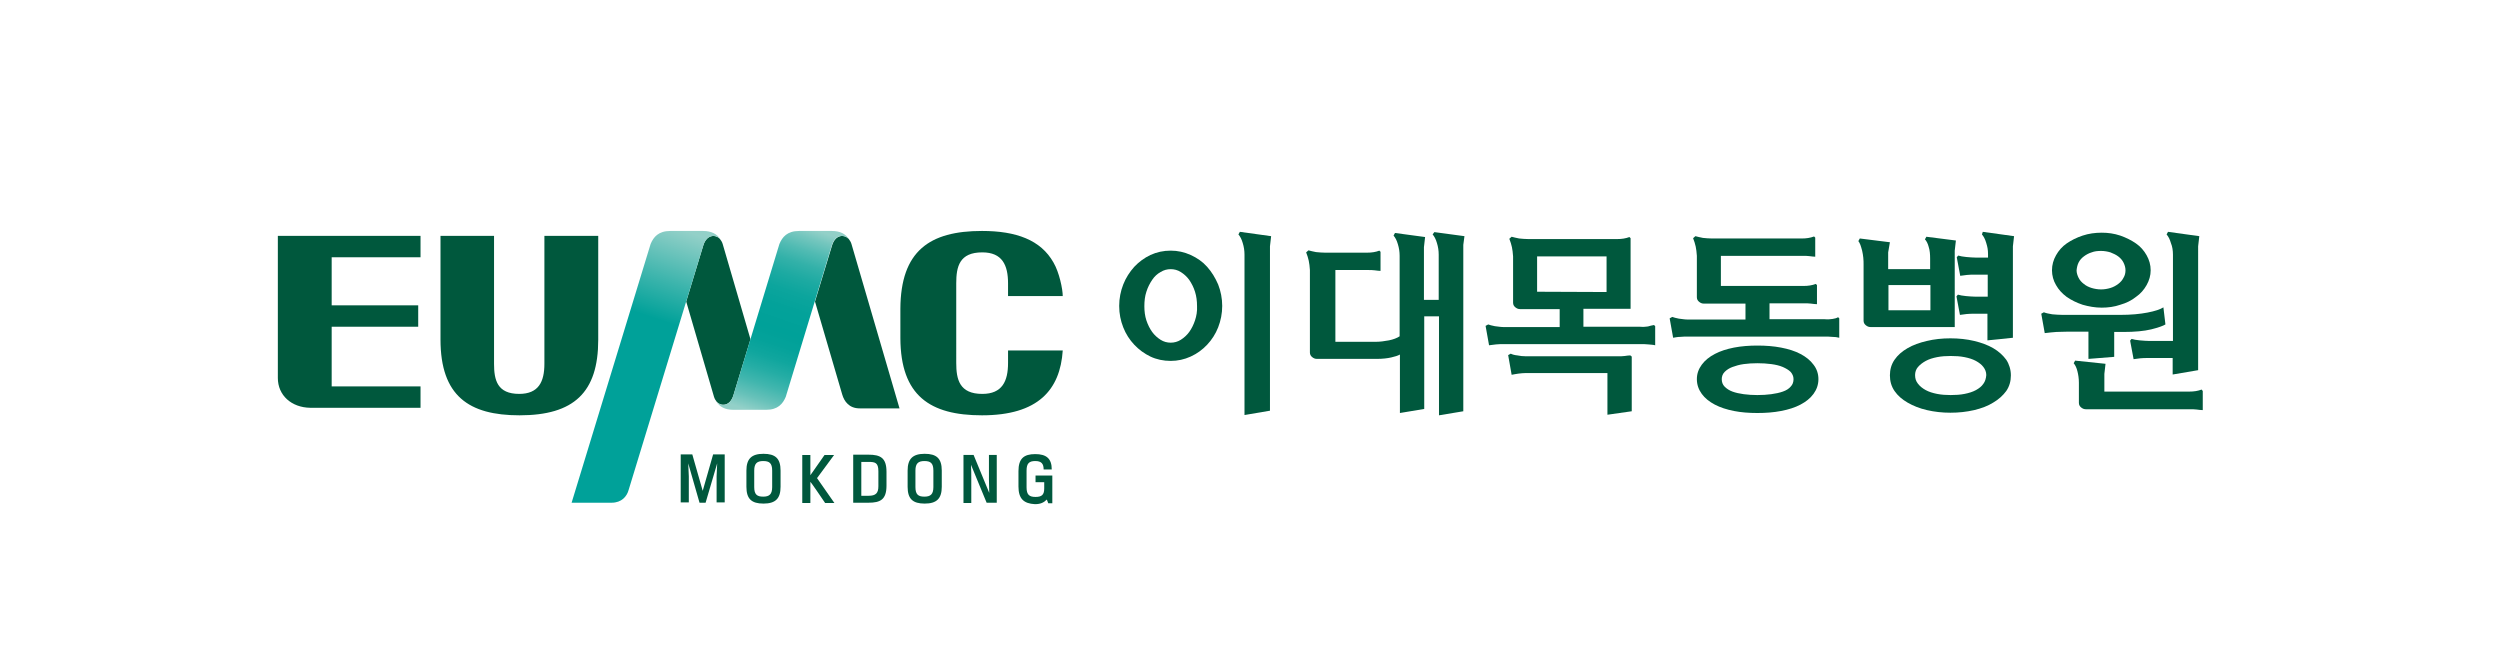 <?xml version="1.0" encoding="utf-8"?>
<!-- Generator: Adobe Illustrator 26.3.1, SVG Export Plug-In . SVG Version: 6.00 Build 0)  -->
<svg version="1.1" id="레이어_1" xmlns="http://www.w3.org/2000/svg" xmlns:xlink="http://www.w3.org/1999/xlink" x="0px"
	 y="0px" viewBox="0 0 863.8 230.8" style="enable-background:new 0 0 863.8 230.8;" xml:space="preserve">
<style type="text/css">
	.st0{fill:#00583D;}
	.st1{fill:url(#SVGID_1_);}
	.st2{fill:url(#SVGID_00000000909403428778305880000005112839794325506698_);}
</style>
<g>
	<g>
		<g>
			<g>
				<path class="st0" d="M152.1,81.5h18.6v44.2c0,5.6,1.1,10.4,8.7,10.4c6.7,0,8.7-4.2,8.7-10.4V81.5h18.6v35.9
					c0,18.2-8.4,26.1-27.2,26.1c-17.5,0-27.3-6.7-27.3-26.2V81.5H152.1z"/>
				<path class="st0" d="M145.3,88.9v-7.4H96v49.1c0,6,4.7,10.2,11.2,10.3h38.1v-7.4h-30.7v-20.6h29.9v-7.4h-29.9V88.9H145.3z"/>
				<path class="st0" d="M311.1,116.9c0.1,19.8,10.2,26.6,28.2,26.6c19.4,0,27-8.8,27.9-22.4c-1.4,0-18.9,0-18.9,0v4.3
					c0,6.3-2,10.7-8.9,10.7c-7.9,0-9-5-9-10.7V97.9c0-5.8,1.1-10.7,9-10.7c6.9,0,8.9,4.4,8.9,10.7v4.4h18.9c0-2.4-1.2-8.2-3.2-11.6
					c-4.4-7.8-12.9-10.9-24.7-10.9c-18.1,0-28.1,6.9-28.2,26.9l0,0L311.1,116.9L311.1,116.9z"/>
				<g>
					<path class="st0" d="M294.2,84.3c-0.2-0.7-0.6-1.3-1-1.8c-1.4-1.5-4.5-1.6-5.7,2.3l-5.9,19.4l9.4,32.1c0.7,2.4,2.4,4.8,6,4.8
						h13.8L294.2,84.3z"/>
					<path class="st0" d="M249.7,84.3c-0.2-0.7-0.6-1.3-1-1.8c-1.4-1.5-4.5-1.6-5.7,2.3l-5.9,19.4l9.6,32.9c0.2,0.7,0.6,1.3,1,1.8
						c1.4,1.5,4.5,1.6,5.7-2.3l5.9-19.4L249.7,84.3z"/>
					
						<linearGradient id="SVGID_1_" gradientUnits="userSpaceOnUse" x1="280.981" y1="150.704" x2="259.808" y2="87.864" gradientTransform="matrix(1 0 0 -1 0 230)">
						<stop  offset="0" style="stop-color:#93D0C8"/>
						<stop  offset="4.889850e-02" style="stop-color:#74C6BE"/>
						<stop  offset="0.116" style="stop-color:#51BBB3"/>
						<stop  offset="0.187" style="stop-color:#33B1A9"/>
						<stop  offset="0.262" style="stop-color:#1DAAA2"/>
						<stop  offset="0.343" style="stop-color:#0CA59D"/>
						<stop  offset="0.434" style="stop-color:#03A29A"/>
						<stop  offset="0.557" style="stop-color:#00A199"/>
						<stop  offset="0.629" style="stop-color:#04A29A"/>
						<stop  offset="0.703" style="stop-color:#10A69E"/>
						<stop  offset="0.776" style="stop-color:#25ADA5"/>
						<stop  offset="0.85" style="stop-color:#41B6AE"/>
						<stop  offset="0.925" style="stop-color:#66C1B9"/>
						<stop  offset="0.998" style="stop-color:#92D0C8"/>
						<stop  offset="1" style="stop-color:#93D0C8"/>
					</linearGradient>
					<path class="st1" d="M287.4,79.8h-11.3c-4.1,0-5.8,2.1-6.8,4.5l-15.9,52.3c-1.2,3.9-4.3,3.8-5.8,2.3c1.1,1.6,2.8,2.7,5.8,2.7
						h11.3c4.1,0,5.8-2.1,6.8-4.5l15.9-52.3c1.2-3.9,4.3-3.8,5.8-2.3C292.2,80.9,290.4,79.8,287.4,79.8z"/>
				</g>
			</g>
			
				<linearGradient id="SVGID_00000000215785049574110770000014658342572890097792_" gradientUnits="userSpaceOnUse" x1="237.869" y1="149.774" x2="227.662" y2="119.48" gradientTransform="matrix(1 0 0 -1 0 230)">
				<stop  offset="0" style="stop-color:#93D0C8"/>
				<stop  offset="0.582" style="stop-color:#3BB4AC"/>
				<stop  offset="1" style="stop-color:#00A199"/>
			</linearGradient>
			<path style="fill:url(#SVGID_00000000215785049574110770000014658342572890097792_);" d="M242.9,79.8h-11.3
				c-4.1,0-5.8,2.1-6.8,4.5l-27.3,89.4h13.8c3.5,0,5.3-2.2,5.9-4.4L243,84.8l0,0c1.2-3.9,4.3-3.8,5.8-2.3
				C247.7,80.9,245.9,79.8,242.9,79.8z"/>
		</g>
		<g>
			<g>
				<path class="st0" d="M243.8,173.7h-2.1l-3.9-13.6l0.2,4.5v9h-2.8V157h4l3.6,12.6l0,0l3.6-12.6h4v16.6h-2.8v-9l0.2-4.5
					L243.8,173.7z"/>
				<path class="st0" d="M269.7,168.2c0,4.1-1.8,5.8-5.9,5.8s-5.9-1.6-5.9-5.8v-5.6c0-4.1,1.8-5.8,5.9-5.8s5.9,1.6,5.9,5.8V168.2z
					 M260.6,168.3c0,2.6,1,3.3,3.1,3.3s3.1-0.8,3.1-3.3v-5.7c0-2.6-1-3.3-3.1-3.3s-3.1,0.8-3.1,3.3V168.3z"/>
				<path class="st0" d="M282.3,165.2l6,8.6h-3.2c-5.2-7.7-5.1-7.3-5.1-7.3v7.3h-2.8v-16.6h2.8v7l4.9-7h3.3L282.3,165.2z"/>
				<path class="st0" d="M294.8,173.7v-16.6h5.3c4.1,0,6.2,1.1,6.2,5.9v4.8c0,4.8-2.1,5.9-6.2,5.9L294.8,173.7L294.8,173.7z
					 M297.6,159.5v11.8h2.5c2.5,0,3.4-0.9,3.4-3.3v-5.2c0-3-1.2-3.2-3.4-3.2h-2.5V159.5z"/>
				<path class="st0" d="M325.4,168.2c0,4.1-1.8,5.8-5.9,5.8s-5.9-1.6-5.9-5.8v-5.6c0-4.1,1.8-5.8,5.9-5.8s5.9,1.6,5.9,5.8V168.2z
					 M316.3,168.3c0,2.6,1,3.3,3.1,3.3s3.1-0.8,3.1-3.3v-5.7c0-2.6-1-3.3-3.1-3.3s-3.1,0.8-3.1,3.3V168.3z"/>
				<path class="st0" d="M344.4,173.7h-3.5l-5.4-13.1c0.1,1.2,0.1,3.7,0.1,5v8.2h-2.7v-16.6h3.5l5.4,13.1c0-1.3-0.1-3.6-0.1-4.7
					v-8.4h2.7V173.7z"/>
				<path class="st0" d="M351.9,168.1v-5.3c0-4.3,1.8-5.9,5.8-5.9c3.9,0,5.7,1.6,5.7,5.3h-2.8c0-2-0.8-2.9-2.9-2.9s-3,0.8-3,3.3v5.8
					c0,2.6,1,3.3,3.1,3.3s3-0.7,3-2.9v-2.2h-3v-2.3h5.8v9.6h-1.4l-0.5-1.3c-1,1-2.1,1.6-4.1,1.6C353.7,174,351.9,172.3,351.9,168.1z
					"/>
			</g>
		</g>
	</g>
	<g>
		<path class="st0" d="M684.8,81c0.6,0.7,1.1,1.6,1.5,3c0.4,1.3,0.6,2.3,0.6,3.7V89h-4.3c-0.9,0-2-0.1-3.2-0.2s-2.1-0.3-2.8-0.5
			l-0.5,0.6l1.2,6.4c0.7-0.1,1.4-0.2,2.3-0.3c0.9-0.1,1.7-0.1,2.5-0.1h4.7v7.6h-4.3c-0.9,0-2-0.1-3.2-0.2s-2.1-0.3-2.8-0.5l-0.5,0.6
			l1.2,6.4c0.7-0.1,1.4-0.2,2.3-0.3c0.9-0.1,1.7-0.1,2.5-0.1h4.7v9.2l8.8-0.9V85.1l0.4-3.5l-10.8-1.5L684.8,81z"/>
		<path class="st0" d="M675.4,86.6l0.4-3.5l-10.2-1.3l-0.5,0.9c0.5,0.5,1,1.4,1.3,2.6c0.4,1.2,0.5,2.6,0.5,4.1V93h-14.5v-5.8
			l0.6-3.5l-10.4-1.3l-0.5,0.9c0.2,0.3,0.5,0.7,0.7,1.3c0.2,0.6,0.4,1.2,0.6,2c0.2,0.8,0.3,1.6,0.4,2.4c0.1,0.9,0.1,1.7,0.1,2.4
			v19.4c0,0.7,0.3,1.2,0.8,1.6s1,0.6,1.6,0.6h29.1L675.4,86.6L675.4,86.6z M667,107.2h-14.5v-8.7H667V107.2z"/>
		<path class="st0" d="M688.7,120.3c-1.9-1.1-4.1-1.9-6.6-2.5s-5.3-0.9-8.2-0.9s-5.6,0.3-8.1,0.9c-2.6,0.6-4.8,1.4-6.7,2.5
			s-3.4,2.4-4.5,4s-1.6,3.4-1.6,5.4c0,2,0.5,3.8,1.6,5.4c1.1,1.6,2.6,2.9,4.5,4s4.1,2,6.7,2.6c2.6,0.6,5.3,0.9,8.1,0.9
			c2.9,0,5.6-0.3,8.2-0.9c2.5-0.6,4.7-1.4,6.6-2.6c1.9-1.1,3.4-2.5,4.5-4c1.1-1.6,1.6-3.4,1.6-5.4s-0.6-3.9-1.6-5.4
			C692.1,122.8,690.6,121.4,688.7,120.3z M685.3,132.6c-0.6,0.9-1.5,1.6-2.6,2.2c-1.1,0.6-2.4,1-3.9,1.3s-3.1,0.4-4.8,0.4
			c-1.6,0-3.2-0.1-4.7-0.4c-1.5-0.3-2.8-0.7-3.9-1.3c-1.1-0.6-2-1.3-2.7-2.2s-1-1.8-1-3c0-1,0.3-2,1-2.8s1.6-1.5,2.7-2.1
			c1.1-0.6,2.4-1,3.9-1.3s3.1-0.4,4.7-0.4c1.7,0,3.3,0.1,4.8,0.4s2.8,0.7,3.9,1.3c1.1,0.6,2,1.3,2.6,2.1c0.6,0.8,1,1.7,1,2.8
			C686.2,130.8,685.9,131.8,685.3,132.6z"/>
		<path class="st0" d="M750.8,88v29.8h-8.3c-0.9,0-2-0.1-3.2-0.2s-2.1-0.3-2.8-0.5l-0.5,0.6l1.2,6.4c0.7-0.1,1.4-0.2,2.3-0.3
			c0.9-0.1,1.7-0.1,2.5-0.1h8.7v5.7l8.8-1.5V85.1l0.4-3.5l-10.8-1.5l-0.5,0.9c0.6,0.7,1.1,1.6,1.5,3C750.6,85.2,750.8,86.6,750.8,88
			z"/>
		<path class="st0" d="M760.7,134.6c-1.3,0.5-2.7,0.7-4.2,0.7h-29.4v-6.1l0.4-3.5l-10.5-1.1l-0.5,0.9c0.6,0.7,1,1.6,1.3,2.8
			c0.3,1.2,0.5,2.5,0.5,3.9v7c0,0.7,0.3,1.2,0.8,1.6c0.5,0.4,1,0.6,1.6,0.6h36.1c0.7,0,1.4,0,2.2,0.1s1.5,0.2,2.1,0.2v-6.6
			L760.7,134.6z"/>
		<path class="st0" d="M721.7,124l8.8-0.7v-8.6h3.2c3.9,0,7.1-0.3,9.6-0.9c2.4-0.6,4.1-1.2,4.9-1.7l-0.7-5.9
			c-1.1,0.7-2.9,1.3-5.5,1.8s-5.7,0.8-9.5,0.8h-19.7c-1.2,0-2.5-0.1-3.7-0.2c-1.2-0.2-2.2-0.4-2.9-0.7l-0.9,0.5l1.2,6.7
			c1.5-0.2,2.8-0.3,4-0.4c1.1,0,2.4-0.1,3.8-0.1h7.3v9.4H721.7z"/>
		<path class="st0" d="M714.1,102.6c1.6,1.1,3.4,2,5.5,2.7c2.1,0.6,4.3,1,6.6,1c2.2,0,4.4-0.3,6.4-1c2.1-0.6,3.9-1.5,5.4-2.7
			c1.6-1.1,2.8-2.5,3.7-4.1s1.4-3.3,1.4-5.1c0-1.9-0.5-3.6-1.4-5.2s-2.1-3-3.7-4.1c-1.6-1.1-3.4-2-5.4-2.7c-2.1-0.7-4.2-1-6.4-1
			c-2.3,0-4.5,0.3-6.6,1s-3.9,1.6-5.5,2.7s-2.8,2.5-3.7,4.1s-1.4,3.3-1.4,5.2c0,1.8,0.5,3.6,1.4,5.1
			C711.3,100.1,712.5,101.4,714.1,102.6z M718.2,90.7c0.4-0.8,1-1.5,1.8-2.1s1.7-1.1,2.7-1.4c1-0.4,2.1-0.5,3.3-0.5
			c1.1,0,2.2,0.2,3.2,0.5c1,0.4,1.9,0.8,2.7,1.4s1.4,1.3,1.8,2.1c0.4,0.8,0.7,1.7,0.7,2.7c0,0.9-0.2,1.8-0.7,2.6
			c-0.4,0.8-1,1.5-1.8,2.1s-1.7,1.1-2.7,1.4s-2.1,0.5-3.2,0.5c-1.2,0-2.3-0.2-3.3-0.5s-2-0.8-2.7-1.4c-0.8-0.6-1.4-1.3-1.8-2.1
			c-0.4-0.8-0.7-1.7-0.7-2.6C717.6,92.4,717.8,91.5,718.2,90.7z"/>
		<path class="st0" d="M495,81c0.6,0.7,1.1,1.6,1.5,3c0.4,1.3,0.6,2.6,0.6,4v15.6H492V85.4l0.4-3.5L482,80.5l-0.5,0.9
			c0.6,0.7,1.1,1.6,1.5,3c0.4,1.3,0.6,2.6,0.6,4v27.8c-0.9,0.6-2.2,1.1-3.7,1.4c-1.6,0.3-3.1,0.5-4.5,0.5h-14V93.3h11.4
			c0.7,0,1.5,0,2.2,0.1c0.8,0.1,1.5,0.2,2,0.2V87l-0.4-0.4c-1.3,0.5-2.7,0.7-4.2,0.7h-14.6c-1,0-2.1-0.1-3.1-0.2
			c-1-0.2-1.9-0.4-2.6-0.6l-0.8,0.7c0.4,1,0.7,2,0.9,2.9c0.2,0.9,0.3,1.9,0.4,3.2v28.5c0,0.7,0.3,1.2,0.8,1.6s1,0.6,1.6,0.6h20.8
			c1.9,0,3.6-0.2,4.9-0.5s2.3-0.6,3-1v20.2l8.4-1.4v-32h5.1v34.2l8.4-1.4V84.6l0.4-3l-10.4-1.4L495,81z"/>
		<path class="st0" d="M427.9,81c0.6,0.7,1.1,1.6,1.5,3c0.4,1.3,0.6,2.6,0.6,4v55.4l8.8-1.5V85.1l0.4-3.5l-10.8-1.5L427.9,81z"/>
		<path class="st0" d="M417.1,92.2c-1.6-1.8-3.5-3.1-5.7-4.1s-4.5-1.5-6.9-1.5c-2.5,0-4.8,0.5-7,1.5c-2.1,1-4,2.4-5.6,4.1
			c-1.6,1.8-2.9,3.8-3.8,6.1c-0.9,2.3-1.4,4.8-1.4,7.4c0,2.7,0.5,5.1,1.4,7.4s2.2,4.3,3.8,6c1.6,1.7,3.5,3.1,5.6,4.1s4.5,1.5,7,1.5
			c2.4,0,4.7-0.5,6.9-1.5c2.2-1,4.1-2.4,5.7-4.1s2.9-3.7,3.8-6s1.4-4.8,1.4-7.4s-0.5-5.1-1.4-7.4C419.9,96,418.7,94,417.1,92.2z
			 M412.9,110.7c-0.5,1.5-1.2,2.9-2,4s-1.8,2-2.9,2.7s-2.3,1-3.5,1s-2.4-0.3-3.5-1s-2.1-1.6-2.9-2.7s-1.5-2.5-2-4s-0.7-3.2-0.7-4.9
			c0-1.8,0.2-3.5,0.7-5c0.5-1.6,1.2-2.9,2-4.1s1.8-2.1,2.9-2.7c1.1-0.7,2.3-1,3.5-1s2.4,0.3,3.5,1s2.1,1.6,2.9,2.7
			c0.8,1.2,1.5,2.5,2,4.1s0.7,3.2,0.7,5C413.7,107.5,413.4,109.2,412.9,110.7z"/>
		<path class="st0" d="M561.4,123c-0.7,0.1-1.4,0.1-2.2,0.1h-32c-1,0-2-0.1-2.9-0.3c-1-0.1-1.7-0.3-2.3-0.6l-0.9,0.5l1.2,6.8
			c0.7-0.1,1.4-0.3,2.3-0.4c0.9-0.1,1.7-0.2,2.5-0.2h28.3v14.4l8.4-1.2v-18.9l-0.5-0.4C562.7,122.8,562.1,122.9,561.4,123z"/>
		<path class="st0" d="M569.4,112.8c-0.7,0.1-1.6,0.2-2.7,0.1h-19.6v-6.2h16.3V82.3l-0.4-0.4c-1.3,0.5-2.7,0.7-4.2,0.7H528
			c-1,0-2.1-0.1-3.1-0.2c-1-0.2-1.9-0.4-2.6-0.6l-0.8,0.7c0.4,1,0.7,2,0.9,2.9s0.3,1.9,0.4,3.2v16c0,0.7,0.3,1.2,0.8,1.6
			s1,0.6,1.6,0.6h13.7v6.2h-19.5c-0.9,0-1.9-0.2-2.9-0.3c-1-0.2-1.8-0.4-2.3-0.6l-0.9,0.5l1.2,6.7c0.7-0.1,1.5-0.2,2.4-0.3
			c0.9-0.1,1.8-0.1,2.6-0.1H567c0.8,0,1.6,0,2.5,0.1c0.8,0.1,1.7,0.1,2.4,0.3v-6.6l-0.4-0.4C570.8,112.4,570.1,112.6,569.4,112.8z
			 M531.1,100.8V88.6h24v12.3L531.1,100.8L531.1,100.8z"/>
		<path class="st0" d="M622.1,122.3c-1.9-1-4.1-1.7-6.7-2.2c-2.6-0.5-5.3-0.7-8.2-0.7c-2.8,0-5.5,0.2-8.1,0.7
			c-2.5,0.5-4.7,1.2-6.6,2.2c-1.9,1-3.4,2.2-4.5,3.7s-1.7,3.1-1.7,5s0.6,3.6,1.7,5.1c1.1,1.5,2.6,2.7,4.5,3.7s4.1,1.7,6.6,2.2
			s5.2,0.7,8.1,0.7c2.9,0,5.6-0.2,8.2-0.7c2.6-0.5,4.8-1.2,6.7-2.2s3.4-2.2,4.5-3.7s1.7-3.2,1.7-5.1c0-1.9-0.6-3.6-1.7-5
			C625.5,124.5,624,123.3,622.1,122.3z M618.7,133.6c-0.6,0.7-1.5,1.3-2.7,1.7c-1.1,0.4-2.5,0.7-4,0.9s-3.1,0.3-4.8,0.3
			c-1.6,0-3.2-0.1-4.7-0.3s-2.8-0.5-3.9-0.9c-1.1-0.4-2-1-2.7-1.7s-1-1.6-1-2.6c0-0.9,0.3-1.8,1-2.5s1.6-1.3,2.7-1.7
			c1.1-0.4,2.4-0.8,3.9-1s3-0.3,4.7-0.3s3.3,0.1,4.8,0.3c1.5,0.2,2.8,0.5,4,1c1.1,0.5,2,1,2.7,1.7c0.6,0.7,1,1.5,1,2.5
			S619.4,132.9,618.7,133.6z"/>
		<path class="st0" d="M633.2,110.2c-0.7,0.1-1.6,0.2-2.7,0.1h-19.1v-5.5h12.1c0.7,0,1.4,0,2.2,0.1s1.5,0.2,2.1,0.2v-6.6l-0.4-0.4
			c-1.3,0.5-2.7,0.7-4.2,0.7h-28.6V88.4H623c0.7,0,1.5,0,2.2,0.1c0.8,0.1,1.5,0.2,2,0.2v-6.6l-0.4-0.4c-1.3,0.5-2.7,0.7-4.2,0.7
			h-31.1c-1,0-2.1-0.1-3.1-0.2c-1-0.2-1.9-0.4-2.6-0.6l-0.8,0.7c0.4,1,0.7,2,0.9,2.9s0.3,1.9,0.4,3.2v14.3c0,0.7,0.3,1.2,0.8,1.6
			s1,0.6,1.6,0.6h14.4v5.5H583c-0.9,0-1.9-0.2-2.9-0.3c-1-0.2-1.8-0.4-2.3-0.6l-0.9,0.5l1.2,6.7c0.7-0.1,1.5-0.3,2.4-0.3
			c0.9-0.1,1.8-0.1,2.6-0.1h47.5c0.8,0,1.6,0,2.5,0.1c0.8,0,1.7,0.1,2.4,0.3V110l-0.4-0.4C634.6,109.9,634,110.1,633.2,110.2z"/>
	</g>
</g>
</svg>
